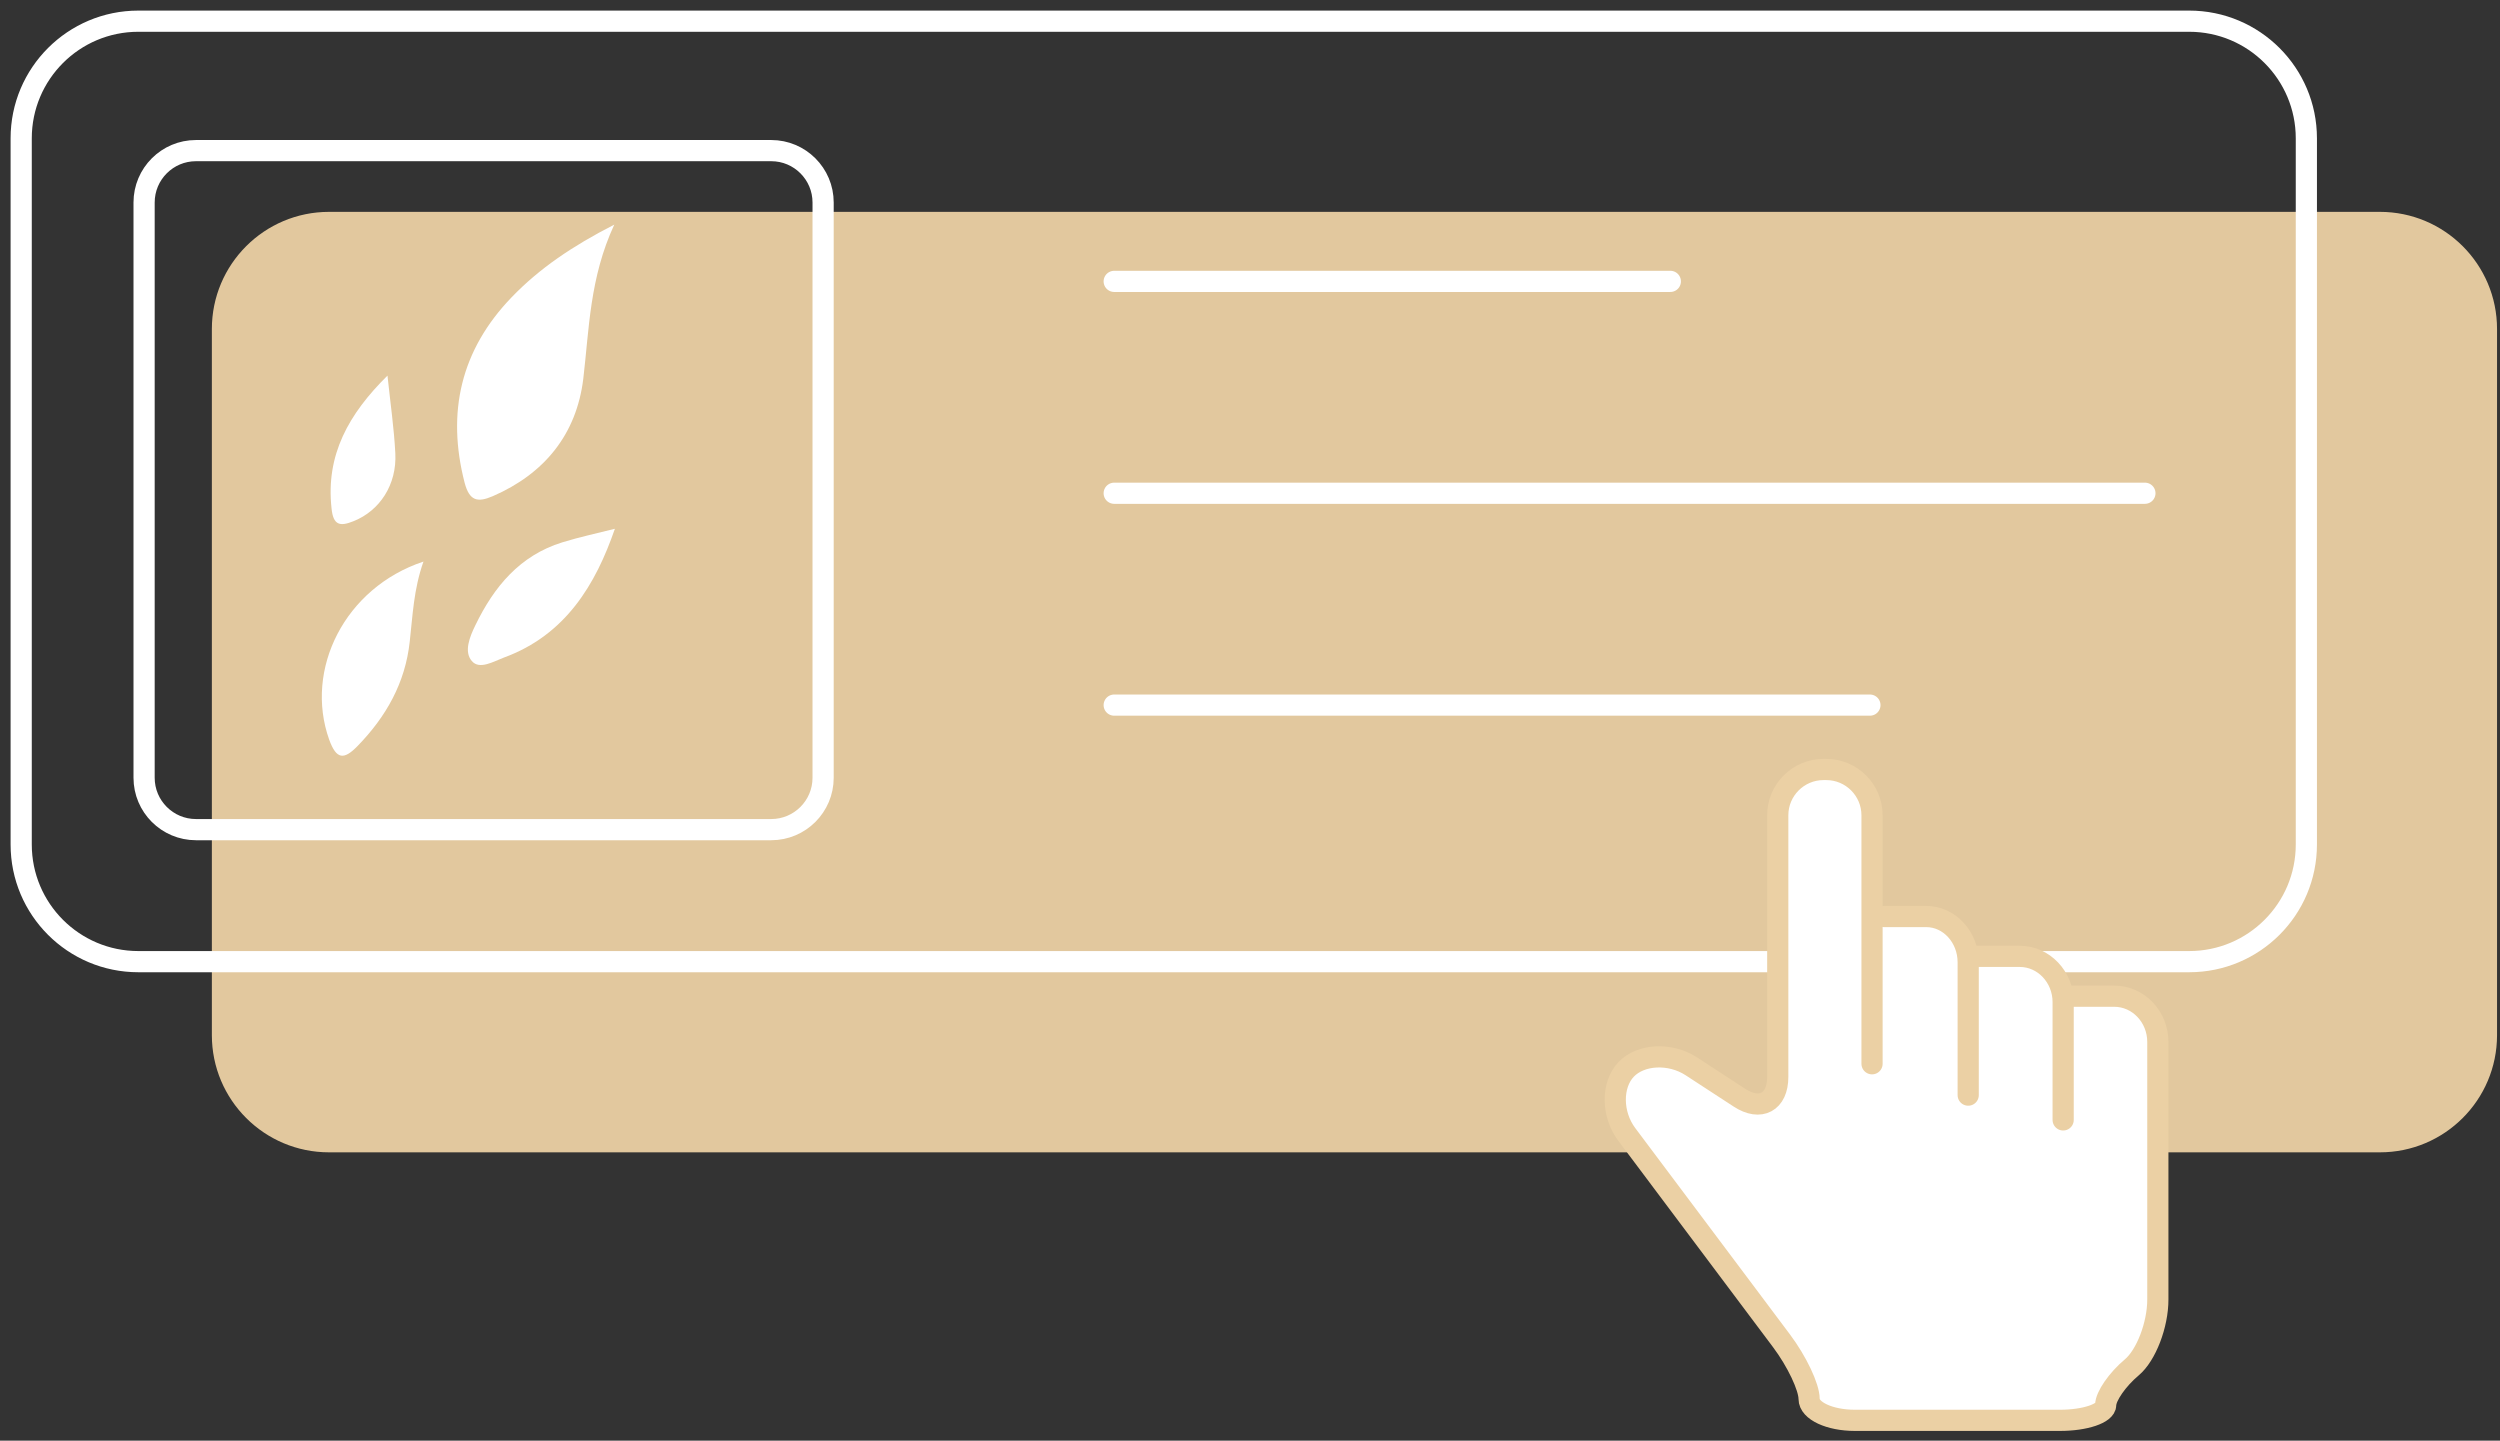 <svg width="118" height="68" viewBox="0 0 118 68" fill="none" xmlns="http://www.w3.org/2000/svg">
<rect x="0" y="0" width="118" height="68" fill="#333333" stroke="none"/>
<path opacity="0.95" d="M112.33 10H15.53C12.476 10 10 12.476 10 15.53V48.86C10 51.914 12.476 54.39 15.53 54.39H112.33C115.384 54.39 117.86 51.914 117.86 48.86V15.53C117.86 12.476 115.384 10 112.33 10Z" fill="#EBD0A4"/>
<path d="M103.33 1H6.53C3.476 1 1 3.476 1 6.53V39.86C1 42.914 3.476 45.39 6.53 45.39H103.33C106.384 45.39 108.86 42.914 108.86 39.86V6.53C108.86 3.476 106.384 1 103.33 1Z" stroke="white" stroke-linecap="round" stroke-linejoin="round"/>
<path d="M52.59 13.281H78.84" stroke="white" stroke-linecap="round" stroke-linejoin="round"/>
<path d="M52.59 23.281H101.24" stroke="white" stroke-linecap="round" stroke-linejoin="round"/>
<path d="M52.59 33.281H88.26" stroke="white" stroke-linecap="round" stroke-linejoin="round"/>
<path d="M36.401 7.109H9.251C7.898 7.109 6.801 8.206 6.801 9.559V36.709C6.801 38.062 7.898 39.159 9.251 39.159H36.401C37.754 39.159 38.851 38.062 38.851 36.709V9.559C38.851 8.206 37.754 7.109 36.401 7.109Z" stroke="white" stroke-miterlimit="10"/>
<path d="M92.491 43.6H87.221V59.79H92.491V43.6Z" fill="white"/>
<path d="M96.959 45.57H91.689V61.76H96.959V45.57Z" fill="white"/>
<path d="M97.73 47.02H99.79C100.93 47.02 101.85 47.99 101.85 49.18V61.34C101.85 62.53 101.3 63.97 100.62 64.54C99.94 65.11 99.39 65.91 99.39 66.31C99.39 66.71 98.42 67.04 97.23 67.04H87.55C86.36 67.04 85.39 66.59 85.39 66.03C85.39 65.47 84.81 64.25 84.09 63.29L76.78 53.54C76.07 52.59 76.06 51.21 76.75 50.48C77.44 49.75 78.83 49.68 79.83 50.33L82.1 51.81C83.09 52.46 83.91 52.02 83.91 50.83V38.48C83.91 37.29 84.88 36.32 86.07 36.32H86.2C87.39 36.32 88.36 37.29 88.36 38.48V50.21" fill="white"/>
<path d="M97.73 47.02H99.79C100.93 47.02 101.85 47.99 101.85 49.18V61.34C101.85 62.53 101.3 63.97 100.62 64.54C99.94 65.11 99.39 65.91 99.39 66.31C99.39 66.71 98.42 67.04 97.23 67.04H87.55C86.36 67.04 85.39 66.59 85.39 66.03C85.39 65.47 84.81 64.25 84.09 63.29L76.78 53.54C76.07 52.59 76.06 51.21 76.75 50.48C77.44 49.75 78.83 49.68 79.83 50.33L82.1 51.81C83.09 52.46 83.91 52.02 83.91 50.83V38.48C83.91 37.29 84.88 36.32 86.07 36.32H86.2C87.39 36.32 88.36 37.29 88.36 38.48V50.21" stroke="#EBD0A4" stroke-linecap="round" stroke-linejoin="round"/>
<path d="M88.939 43.26H90.919C92.009 43.26 92.899 44.23 92.899 45.42V51.69" fill="white"/>
<path d="M88.939 43.26H90.919C92.009 43.26 92.899 44.23 92.899 45.42V51.69" stroke="#EBD0A4" stroke-linecap="round" stroke-linejoin="round"/>
<path d="M93.281 45.14H95.331C96.461 45.14 97.381 46.11 97.381 47.3V52.86" fill="white"/>
<path d="M93.281 45.14H95.331C96.461 45.14 97.381 46.11 97.381 47.3V52.86" stroke="#EBD0A4" stroke-linecap="round" stroke-linejoin="round"/>
<path d="M28.991 10.609C27.831 13.119 27.811 15.519 27.531 17.879C27.211 20.499 25.701 22.359 23.261 23.419C22.541 23.729 22.161 23.649 21.931 22.789C21.071 19.459 21.751 16.519 24.151 14.029C25.461 12.669 27.011 11.619 28.981 10.609H28.991Z" fill="white"/>
<path d="M19.99 26.499C19.52 27.829 19.48 29.059 19.34 30.279C19.13 32.229 18.23 33.819 16.88 35.209C16.23 35.879 15.88 35.849 15.54 34.919C14.35 31.589 16.28 27.739 19.98 26.509L19.99 26.499Z" fill="white"/>
<path d="M29.019 24.969C28.119 27.569 26.709 29.969 23.779 31.039C23.299 31.219 22.629 31.629 22.269 31.199C21.889 30.759 22.169 30.059 22.439 29.509C23.319 27.689 24.539 26.219 26.539 25.599C27.379 25.339 28.239 25.159 29.019 24.959V24.969Z" fill="white"/>
<path d="M18.289 17.729C18.429 19.059 18.599 20.219 18.659 21.389C18.739 22.879 17.919 24.109 16.689 24.599C16.049 24.859 15.729 24.799 15.649 23.999C15.369 21.469 16.459 19.539 18.289 17.729Z" fill="white"/>
</svg>
